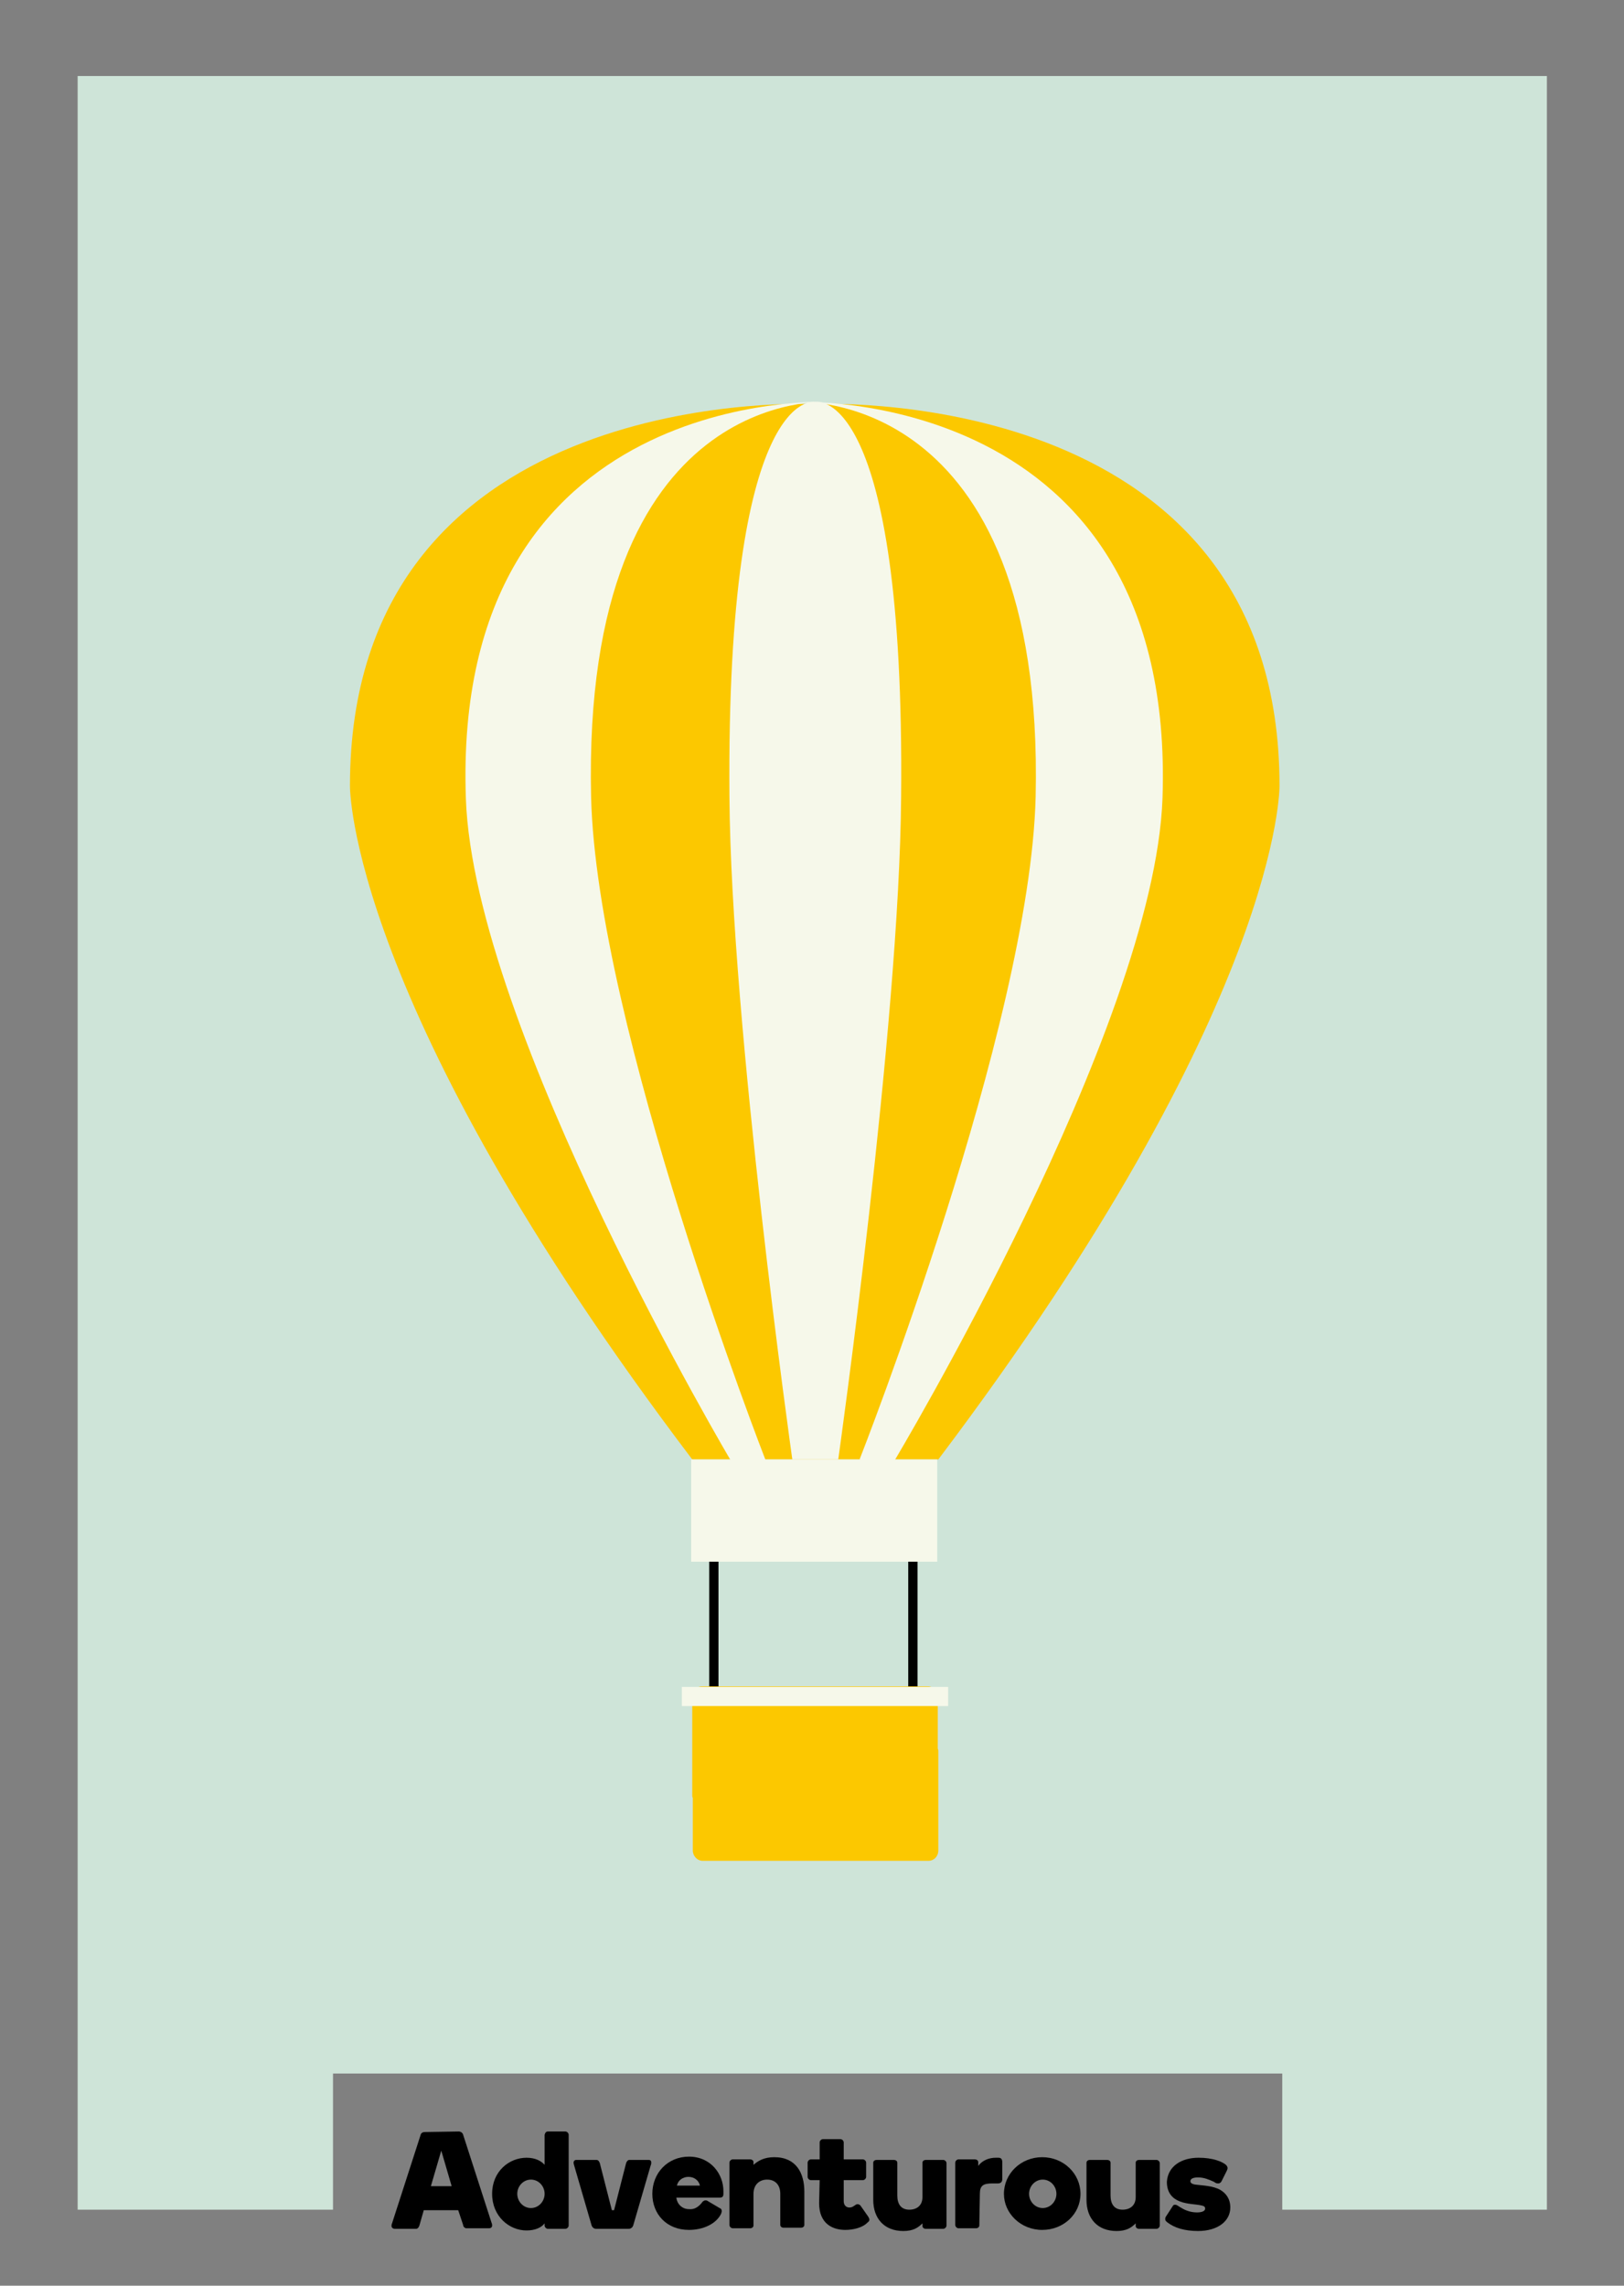 <?xml version="1.0" encoding="utf-8"?>
<!-- Generator: Adobe Illustrator 17.1.0, SVG Export Plug-In . SVG Version: 6.00 Build 0)  -->
<!DOCTYPE svg PUBLIC "-//W3C//DTD SVG 1.1//EN" "http://www.w3.org/Graphics/SVG/1.1/DTD/svg11.dtd">
<svg version="1.1" id="Layer_1" xmlns="http://www.w3.org/2000/svg" xmlns:xlink="http://www.w3.org/1999/xlink" x="0px" y="0px"
	 viewBox="0 0 297 418" enable-background="new 0 0 297 418" xml:space="preserve">
<rect x="0" y="0" width="297" height="418" fill="#808080" stroke="none"/>
<polygon fill="#CEE4D8" points="14.2,404.1 60.9,404.1 60.9,379.2 234.5,379.2 234.5,404.1 282.9,404.1 282.9,13.9 14.2,13.9 "/>
<g id="Layer_2">
</g>
<g id="Layer_3">
	<g>
		<rect x="129.7" y="282.8" fill="#000100" width="1.7" height="26.5"/>
		<rect x="166.1" y="282.8" fill="#000100" width="1.7" height="26.5"/>
		<g>
			<g>
				<path fill="#FCC800" d="M234,143.7c0-72-80.1-70-85-69.8c-4.9-0.2-85-2.2-85,69.8c0,0-0.5,39.9,62.6,123.2h45
					C234.5,183.6,234,143.7,234,143.7z"/>
			</g>
		</g>
		<g>
			<path fill="#FCC800" d="M171.6,320.3c0-0.2,0-0.3-0.1-0.5v-9.5c0-1-0.8-1.9-1.8-1.9h-41.3c-1,0-1.8,0.8-1.8,1.9v17.8l0,0
				c0,0.1,0,0.1,0,0.2c0,0.2,0,0.3,0.1,0.5v9.4l0,0c0,0.1,0,0.1,0,0.2c0,1,0.8,1.9,1.8,1.9h41.3c1,0,1.8-0.8,1.8-1.9
				c0-0.1,0-0.1,0-0.2l0,0L171.6,320.3L171.6,320.3z"/>
		</g>
		<rect x="124.7" y="308.5" fill="#F6F8EA" width="48.7" height="3.5"/>
		<path fill="#F6F8EA" d="M151.4,73.5c0,0-45-3-43.3,72.2c1,42,31.9,121.3,31.9,121.3l-6,0.7c0,0-47.3-79.6-48.8-121.6
			C82.5,70.4,151.4,73.5,151.4,73.5"/>
		<path fill="#F6F8EA" d="M145.6,73.5c0,0,45.5-3,43.8,72.2c-1,41.9-32.2,121.2-32.2,121.2l6.1,0.7c0,0,47.8-79.6,49.3-121.6
			C215.2,70.4,145.6,73.5,145.6,73.5"/>
		<path fill="#F6F8EA" d="M149.2,73.5c0,0,16.3-3,15.6,72.2c-0.3,41.9-11.5,121.2-11.5,121.2h-8.4c0,0-11.2-79.3-11.5-121.2
			C132.8,70.5,149,73.5,149,73.5"/>
		<rect x="126.4" y="266.9" fill="#F6F8EA" width="45" height="18.7"/>
	</g>
</g>
<g>
	<path d="M83.9,389.8c0.3,0,0.7,0.2,0.8,0.6l5.2,16.1c0.1,0.2,0.1,0.4,0.1,0.5c0,0.3-0.2,0.5-0.6,0.5h-4.1c-0.3,0-0.6-0.3-0.6-0.6
		l-0.9-2.7h-6.3l-0.8,2.8c-0.1,0.3-0.3,0.6-0.6,0.6h-3.9c-0.4,0-0.6-0.3-0.6-0.5c0-0.1,0-0.3,0.1-0.5l5.2-16.1
		c0.1-0.5,0.5-0.6,0.8-0.6L83.9,389.8L83.9,389.8z M78.8,399.8h3.8l-1.9-6.5L78.8,399.8z"/>
	<path d="M100.2,389.8h3.2c0.3,0,0.6,0.3,0.6,0.6V407c0,0.3-0.3,0.6-0.6,0.6h-3.2c-0.3,0-0.6-0.3-0.6-0.6v-0.4
		c-0.6,0.8-1.8,1.3-3.3,1.3c-3.2,0-6.3-2.6-6.3-6.7s3.1-6.6,6.3-6.6c1.6,0,2.7,0.6,3.3,1.3v-5.5C99.7,390,99.9,389.8,100.2,389.8z
		 M97.1,398.6c-1.4,0-2.5,1.2-2.5,2.6s1.1,2.6,2.5,2.6s2.5-1.2,2.5-2.6S98.5,398.6,97.1,398.6z"/>
	<path d="M111.9,404.2h0.4l2.2-8.6c0.1-0.3,0.3-0.6,0.6-0.6h3.5c0.4,0,0.5,0.2,0.5,0.5c0,0.1,0,0.3-0.1,0.5l-3.2,11
		c-0.1,0.3-0.4,0.6-0.8,0.6h-6c-0.4,0-0.7-0.3-0.8-0.6l-3.2-11c-0.1-0.3-0.1-0.4-0.1-0.5c0-0.3,0.2-0.5,0.5-0.5h3.7
		c0.3,0,0.5,0.3,0.6,0.6L111.9,404.2z"/>
	<path d="M128.3,402.9c0.1-0.2,0.4-0.5,0.7-0.5c0.1,0,0.3,0,0.4,0.1l2.2,1.3c0.3,0.1,0.4,0.3,0.4,0.6c0,0.1-0.1,0.3-0.1,0.4
		c-0.9,1.9-3.3,3-5.9,3c-4.1,0-6.7-2.9-6.7-6.6c0-3.8,2.8-6.8,6.7-6.8c4,0,6.3,3.2,6.3,6.3v0.5c0,0.4-0.1,0.7-0.7,0.7h-7.9
		c0.1,1.1,1,2.1,2.3,2.1C127,404.1,127.7,403.6,128.3,402.9z M123.8,399.7h4.2c-0.2-1-1.1-1.6-2.1-1.6S124,398.7,123.8,399.7z"/>
	<path d="M142.7,401.2c0-1.6-0.9-2.6-2.4-2.6s-2.5,1-2.5,2.6v5.8c0,0.3-0.3,0.5-0.6,0.5H134c-0.3,0-0.6-0.3-0.6-0.6v-11.4
		c0-0.3,0.3-0.6,0.6-0.6h3.2c0.3,0,0.6,0.2,0.6,0.5v0.5c0.8-0.7,1.9-1.4,3.8-1.4c4,0,5.5,2.9,5.5,6.3v6.1c0,0.3-0.3,0.5-0.6,0.5
		h-3.2c-0.3,0-0.6-0.2-0.6-0.5V401.2z"/>
	<path d="M149.9,398.7h-1.6c-0.3,0-0.6-0.3-0.6-0.6v-2.6c0-0.3,0.3-0.6,0.6-0.6h1.6v-3.1c0-0.3,0.3-0.6,0.6-0.6h3.2
		c0.3,0,0.6,0.3,0.6,0.6v3.1h3.5c0.3,0,0.6,0.3,0.6,0.6v2.6c0,0.3-0.3,0.6-0.6,0.6h-3.5v3.8c0,1.1,0.8,1.2,1,1.2s0.5,0,0.9-0.3
		c0.3-0.2,0.4-0.3,0.6-0.3c0.1,0,0.4,0,0.6,0.3l1.4,2c0.1,0.2,0.2,0.4,0.2,0.5c0,0.2-0.1,0.4-0.3,0.5c-0.9,1-2.7,1.4-4.1,1.4
		c-2.3,0-4.8-1.1-4.8-4.9L149.9,398.7L149.9,398.7z"/>
	<path d="M164.1,401.5c0,1.6,0.7,2.6,2.2,2.6c1.4,0,2.4-0.8,2.4-2.3v-6.3c0-0.3,0.3-0.5,0.6-0.5h3.2c0.3,0,0.6,0.3,0.6,0.6V407
		c0,0.3-0.3,0.6-0.6,0.6h-3.2c-0.3,0-0.6-0.2-0.6-0.5v-0.5c-0.8,0.8-1.7,1.4-3.5,1.4c-3.5,0-5.5-2.3-5.5-5.7v-6.8
		c0-0.3,0.3-0.5,0.6-0.5h3.2c0.3,0,0.6,0.2,0.6,0.5V401.5z"/>
	<path d="M179.1,407c0,0.3-0.3,0.5-0.6,0.5h-3.2c-0.3,0-0.6-0.3-0.6-0.6v-11.4c0-0.3,0.3-0.6,0.6-0.6h3c0.3,0,0.6,0.2,0.6,0.5v0.7
		c0.8-1.1,2.1-1.5,3.2-1.5h0.5c0.3,0,0.7,0.1,0.7,0.8v3.1c0,0.7-0.5,0.8-0.8,0.8h-1c-1.7,0-2.3,0.4-2.3,1.9L179.1,407L179.1,407z"/>
	<path d="M197.6,401.2c0,3.7-3.1,6.6-7,6.6s-7-3-7-6.6c0-3.7,3.1-6.7,7-6.7S197.6,397.5,197.6,401.2z M193.2,401.2
		c0-1.4-1.1-2.6-2.5-2.6s-2.5,1.2-2.5,2.6s1.1,2.6,2.5,2.6S193.2,402.6,193.2,401.2z"/>
	<path d="M203.1,401.5c0,1.6,0.7,2.6,2.2,2.6c1.4,0,2.4-0.8,2.4-2.3v-6.3c0-0.3,0.3-0.5,0.6-0.5h3.2c0.3,0,0.6,0.3,0.6,0.6V407
		c0,0.3-0.3,0.6-0.6,0.6h-3.2c-0.3,0-0.6-0.2-0.6-0.5v-0.5c-0.8,0.8-1.7,1.4-3.5,1.4c-3.5,0-5.5-2.3-5.5-5.7v-6.8
		c0-0.3,0.3-0.5,0.6-0.5h3.2c0.3,0,0.6,0.2,0.6,0.5V401.5z"/>
	<path d="M219.2,394.6c2.6,0,4.3,0.7,5,1.3c0.2,0.2,0.3,0.4,0.3,0.6s-0.1,0.4-0.2,0.6l-0.9,1.8c-0.1,0.2-0.3,0.4-0.6,0.4
		c-0.4,0-0.5-0.1-0.8-0.3c-0.9-0.4-1.8-0.8-2.9-0.8c-0.8,0-1.4,0.2-1.4,0.7c0,0.3,0.3,0.5,0.8,0.6c1.5,0.2,3.3,0.2,4.7,1
		c1,0.6,1.8,1.6,1.8,3.2c0,2.5-2.3,4.3-5.9,4.3c-2.5,0-4.3-0.6-5.5-1.5c-0.4-0.3-0.5-0.4-0.5-0.7c0-0.3,0.1-0.4,0.3-0.7l1.1-1.7
		c0.1-0.2,0.3-0.2,0.4-0.2c0.4,0,0.6,0.3,1.2,0.6c0.8,0.5,1.8,0.8,2.8,0.8c0.8,0,1.5-0.2,1.5-0.7c0-0.4-0.3-0.5-0.8-0.6
		c-0.9-0.2-2.5-0.2-3.8-0.7s-2.4-1.5-2.4-3.6C213.6,396.1,216.1,394.6,219.2,394.6z"/>
</g>
</svg>
